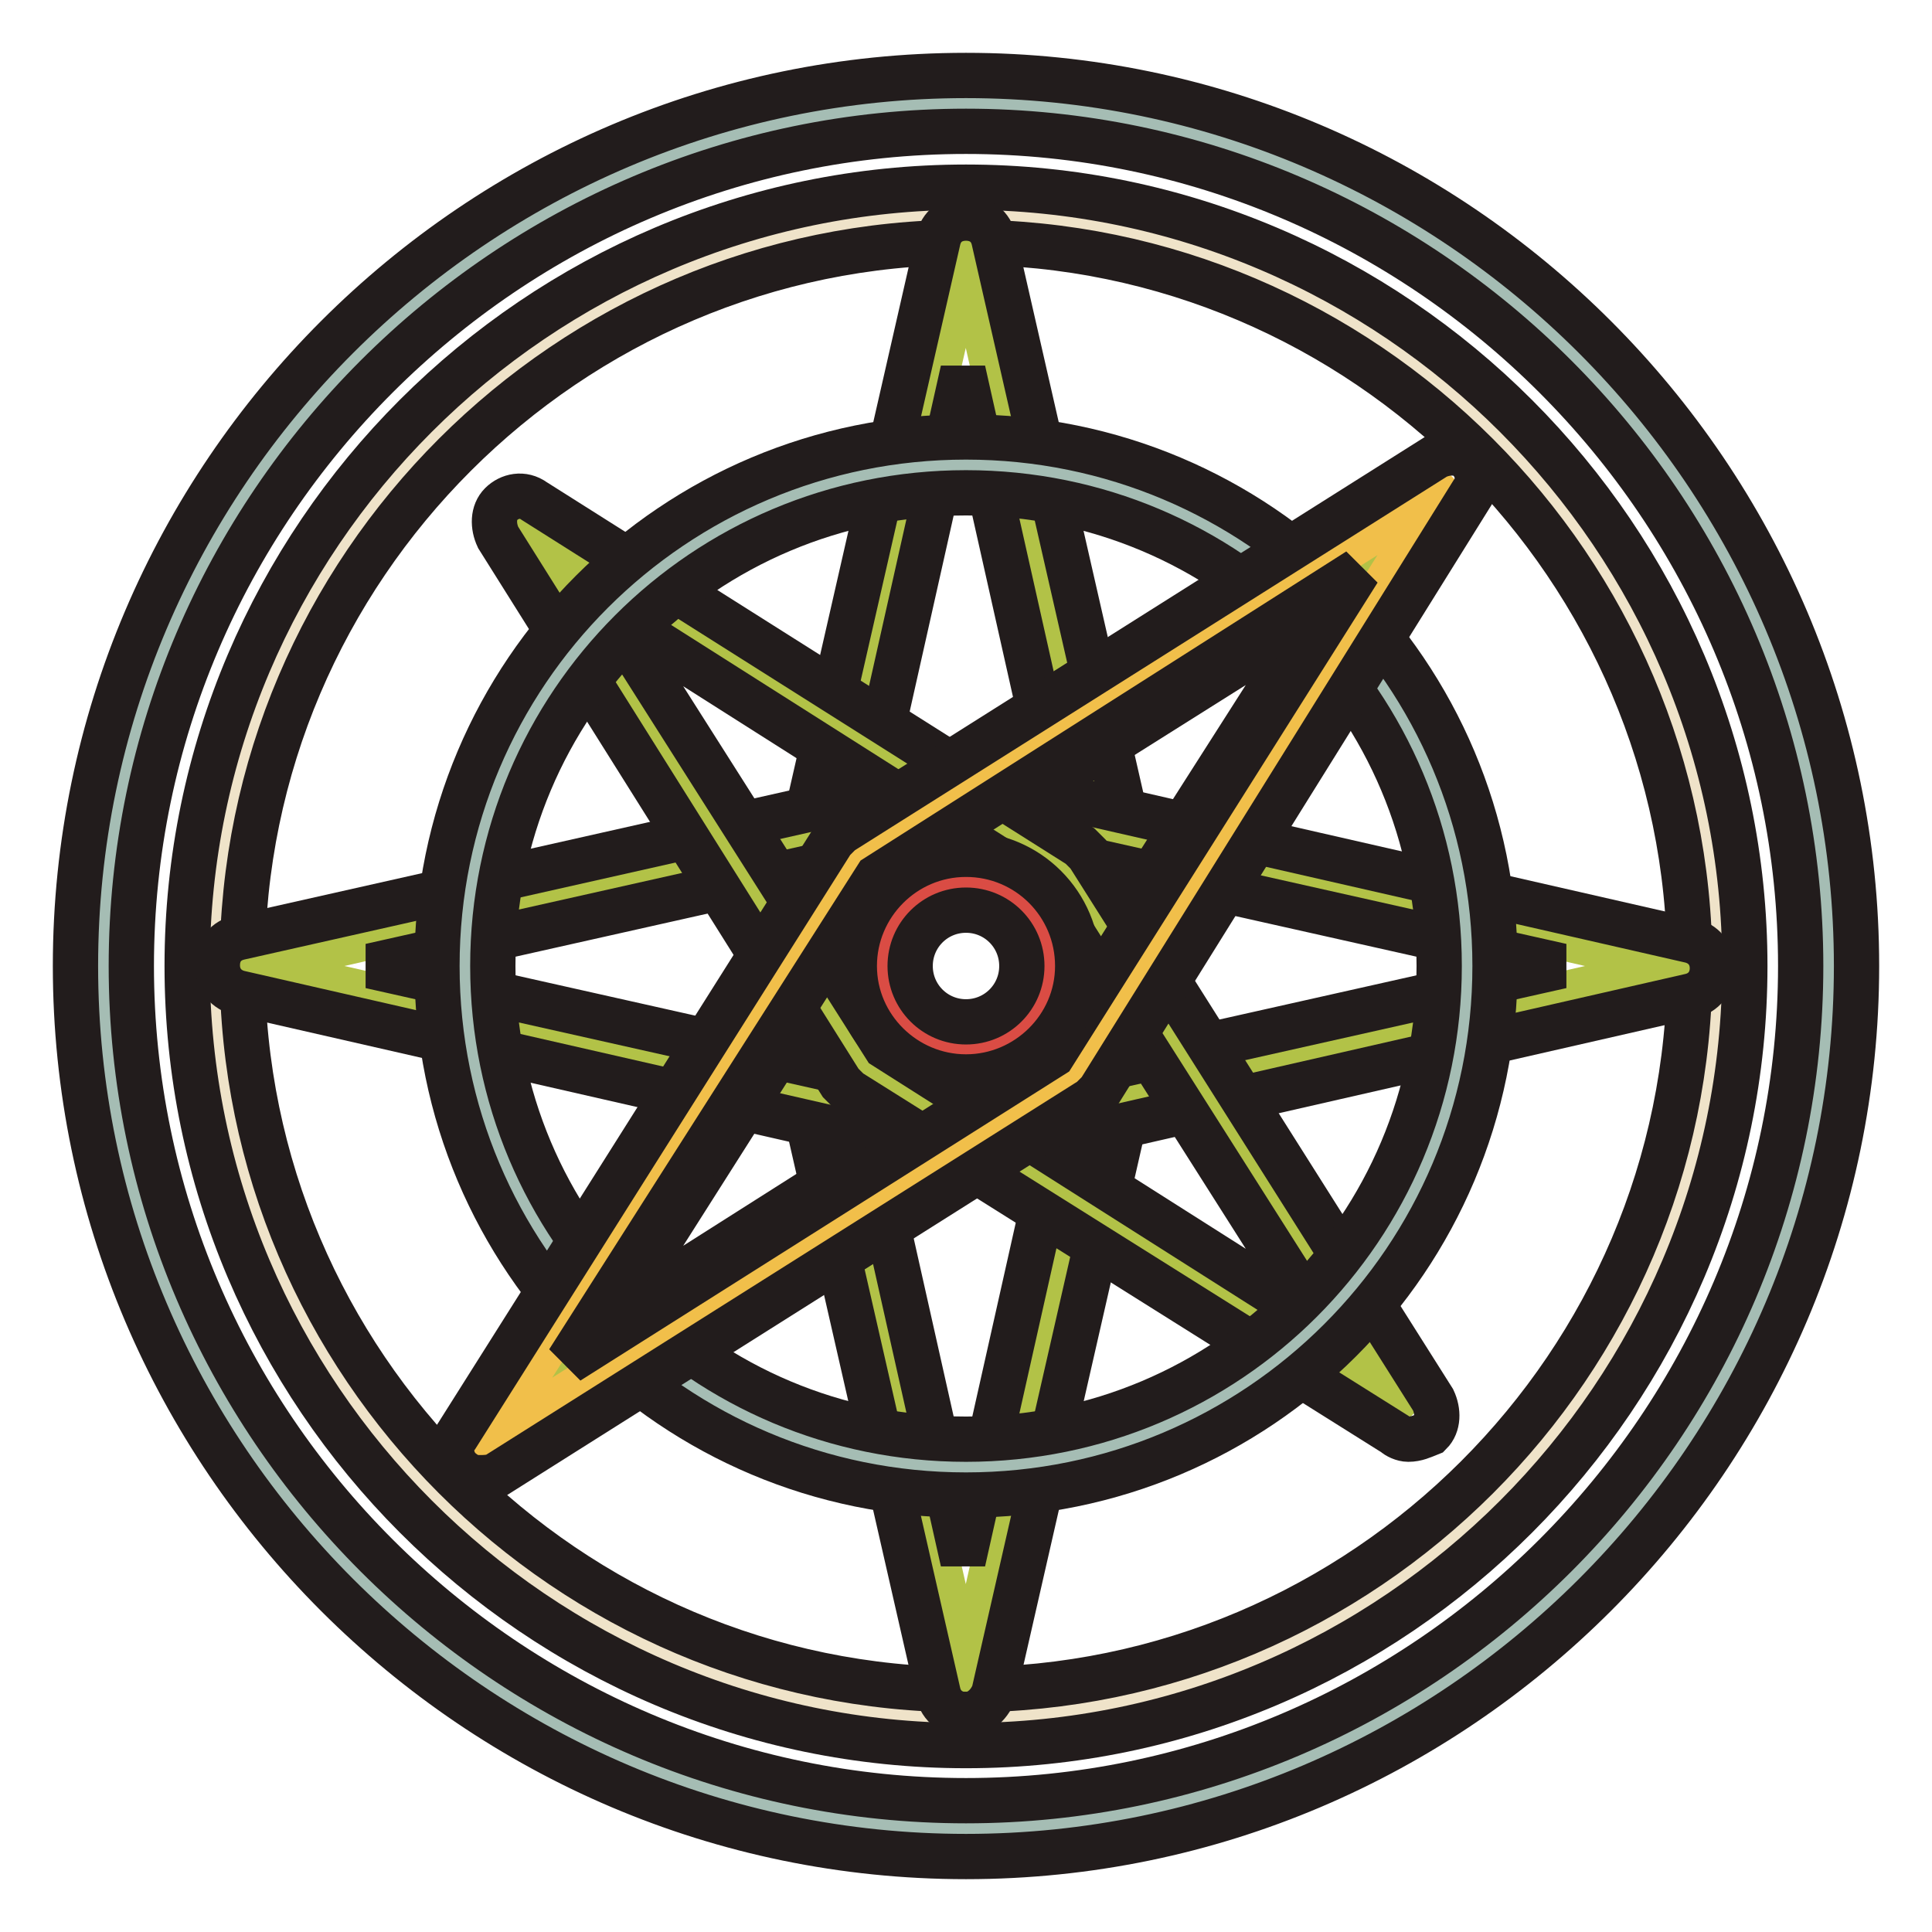 <?xml version="1.0" encoding="utf-8"?>
<!-- Svg Vector Icons : http://www.onlinewebfonts.com/icon -->
<!DOCTYPE svg PUBLIC "-//W3C//DTD SVG 1.1//EN" "http://www.w3.org/Graphics/SVG/1.1/DTD/svg11.dtd">
<svg version="1.1" xmlns="http://www.w3.org/2000/svg" xmlns:xlink="http://www.w3.org/1999/xlink" x="0px" y="0px" viewBox="0 0 256 256" enable-background="new 0 0 256 256" xml:space="preserve">
<g> <path stroke-width="6" fill-opacity="0" stroke="#a5bdb4"  d="M13.7,128c0,63.1,51.2,114.3,114.3,114.3c63.1,0,114.3-51.2,114.3-114.3S191.1,13.7,128,13.7 C64.9,13.7,13.7,64.9,13.7,128z"/> <path stroke-width="6" fill-opacity="0" stroke="#221c1c"  d="M128,246c-64.9,0-118-53.1-118-118C10,63.1,63.1,10,128,10c64.9,0,118,53.1,118,118 C246,192.9,192.9,246,128,246z M128,17.4C67.2,17.4,17.4,67.2,17.4,128c0,60.8,49.8,110.6,110.6,110.6S238.6,188.8,238.6,128 C238.6,67.2,188.8,17.4,128,17.4z"/> <path stroke-width="6" fill-opacity="0" stroke="#efe3c9"  d="M28.4,128c0,55,44.5,99.6,99.5,99.6c55,0,99.6-44.5,99.6-99.5c0,0,0,0,0-0.1c0-55-44.6-99.6-99.6-99.6 C73,28.4,28.4,73,28.4,128L28.4,128z"/> <path stroke-width="6" fill-opacity="0" stroke="#221c1c"  d="M128,231.3c-56.8,0-103.2-46.5-103.2-103.3C24.8,71.2,71.2,24.8,128,24.8c56.8,0,103.2,46.5,103.2,103.2 C231.2,184.8,184.8,231.3,128,231.3z M128,32.1c-52.7,0-95.9,43.1-95.9,95.9c0,52.7,43.1,95.9,95.9,95.9 c52.7,0,95.9-43.1,95.9-95.9C223.9,75.3,180.7,32.1,128,32.1z"/> <path stroke-width="6" fill-opacity="0" stroke="#b2c247"  d="M128,223.5L106.2,128L128,32.5l21.4,95.5L128,223.5z"/> <path stroke-width="6" fill-opacity="0" stroke="#221c1c"  d="M128,227.2c-1.8,0-3.3-1.1-3.7-2.9l-21.8-95.5v-1.5l21.8-95.5c0.4-1.8,1.8-2.9,3.7-2.9s3.3,1.1,3.7,2.9 l21.8,95.5v1.5l-21.8,95.5C131,226.1,129.5,227.2,128,227.2z M109.9,128l17.7,78.9l17.7-78.9l-17.7-78.9L109.9,128z"/> <path stroke-width="6" fill-opacity="0" stroke="#b2c247"  d="M32.1,128l95.9-21.8l95.5,21.8L128,149.8L32.1,128z"/> <path stroke-width="6" fill-opacity="0" stroke="#221c1c"  d="M128,153.4h-0.7l-95.5-21.8c-1.8-0.4-3-1.8-3-3.7s1.1-3.3,3-3.7l95.1-21.4h1.5l95.5,21.8 c1.8,0.4,3,1.8,3,3.7c0,1.8-1.1,3.3-3,3.7l-95.5,21.8C128.4,153.1,128,153.4,128,153.4L128,153.4z M49.1,128l78.9,17.7l78.9-17.7 L128,110.3L49.1,128z"/> <path stroke-width="6" fill-opacity="0" stroke="#b2c247"  d="M69,187l45.7-72.3L186.6,69l-45.4,72.3L69,187z"/> <path stroke-width="6" fill-opacity="0" stroke="#221c1c"  d="M69,190.7c-1.1,0-1.8-0.4-2.6-1.1c-1.1-1.1-1.5-2.9-0.4-4.4l45.7-72.3l1.1-1.1L185.2,66 c1.5-0.7,3.3-0.7,4.4,0.4c1.1,1.1,1.5,2.9,0.4,4.4l-45.7,72.3l-1.1,1.1l-72.3,45.7C70.5,190.3,69.7,190.7,69,190.7z M117.3,117.3 l-36.5,57.5l57.5-36.5l36.5-57.2L117.3,117.3z"/> <path stroke-width="6" fill-opacity="0" stroke="#b2c247"  d="M69,69l72.3,45.7l45.4,72.3l-71.9-45.7L69,69z"/> <path stroke-width="6" fill-opacity="0" stroke="#221c1c"  d="M186.6,190.7c-0.7,0-1.5-0.4-1.8-0.7l-72.3-45.4l-1.1-1.1L66,71.2c-0.7-1.5-0.7-3.3,0.4-4.4 s2.9-1.5,4.4-0.4l72.3,45.7l1.1,1.1l45.7,72.3c0.7,1.5,0.7,3.3-0.4,4.4C188.5,190.3,187.7,190.7,186.6,190.7L186.6,190.7z  M117.3,138.7l57.5,36.5l-36.5-57.5L80.8,81.2L117.3,138.7z"/> <path stroke-width="6" fill-opacity="0" stroke="#a5bdb4"  d="M61.6,128c0,36.7,29.7,66.4,66.4,66.4c36.7,0,66.4-29.7,66.4-66.4c0-36.7-29.7-66.4-66.4-66.4 C91.3,61.6,61.6,91.3,61.6,128z"/> <path stroke-width="6" fill-opacity="0" stroke="#221c1c"  d="M128,198.1c-38.7,0-70.1-31.3-70.1-70.1S89.3,57.9,128,57.9c38.7,0,70.1,31.3,70.1,70.1 S166.7,198.1,128,198.1z M128,65.3c-34.7,0-62.7,28-62.7,62.7c0,34.7,28,62.7,62.7,62.7c34.7,0,62.7-28,62.7-62.7 C190.7,93.3,162.7,65.3,128,65.3z"/> <path stroke-width="6" fill-opacity="0" stroke="#f1bf4a"  d="M63.5,192.2l49.8-78.5l78.9-49.8l-49.8,78.5L63.5,192.2z"/> <path stroke-width="6" fill-opacity="0" stroke="#221c1c"  d="M63.5,195.8c-1.1,0-1.8-0.4-2.6-1.1c-1.1-1.1-1.5-3-0.4-4.4l49.8-78.9l1.1-1.1l78.9-49.8 c1.5-0.7,3.3-0.7,4.4,0.4c1.1,1.1,1.5,2.9,0.4,4.4l-49.4,79.3l-1.1,1.1l-78.9,49.8C64.9,195.8,64.2,195.8,63.5,195.8z M116.2,116.2 l-40.9,64.2l64.2-40.6L180,75.6L116.2,116.2L116.2,116.2z"/> <path stroke-width="6" fill-opacity="0" stroke="#da4c44"  d="M116.9,128c0,6.1,5,11.1,11.1,11.1c6.1,0,11.1-5,11.1-11.1c0-6.1-4.9-11.1-11.1-11.1 C121.9,116.9,116.9,121.9,116.9,128C116.9,128,116.9,128,116.9,128z"/> <path stroke-width="6" fill-opacity="0" stroke="#221c1c"  d="M128,142.7c-8.1,0-14.8-6.6-14.8-14.7c0-8.1,6.6-14.8,14.8-14.8s14.8,6.6,14.8,14.8 C142.8,136.1,136.1,142.7,128,142.7z M128,120.6c-4.1,0-7.4,3.3-7.4,7.4c0,4.1,3.3,7.4,7.4,7.4c4.1,0,7.4-3.3,7.4-7.4 C135.4,123.9,132.1,120.6,128,120.6z"/></g>
</svg>
